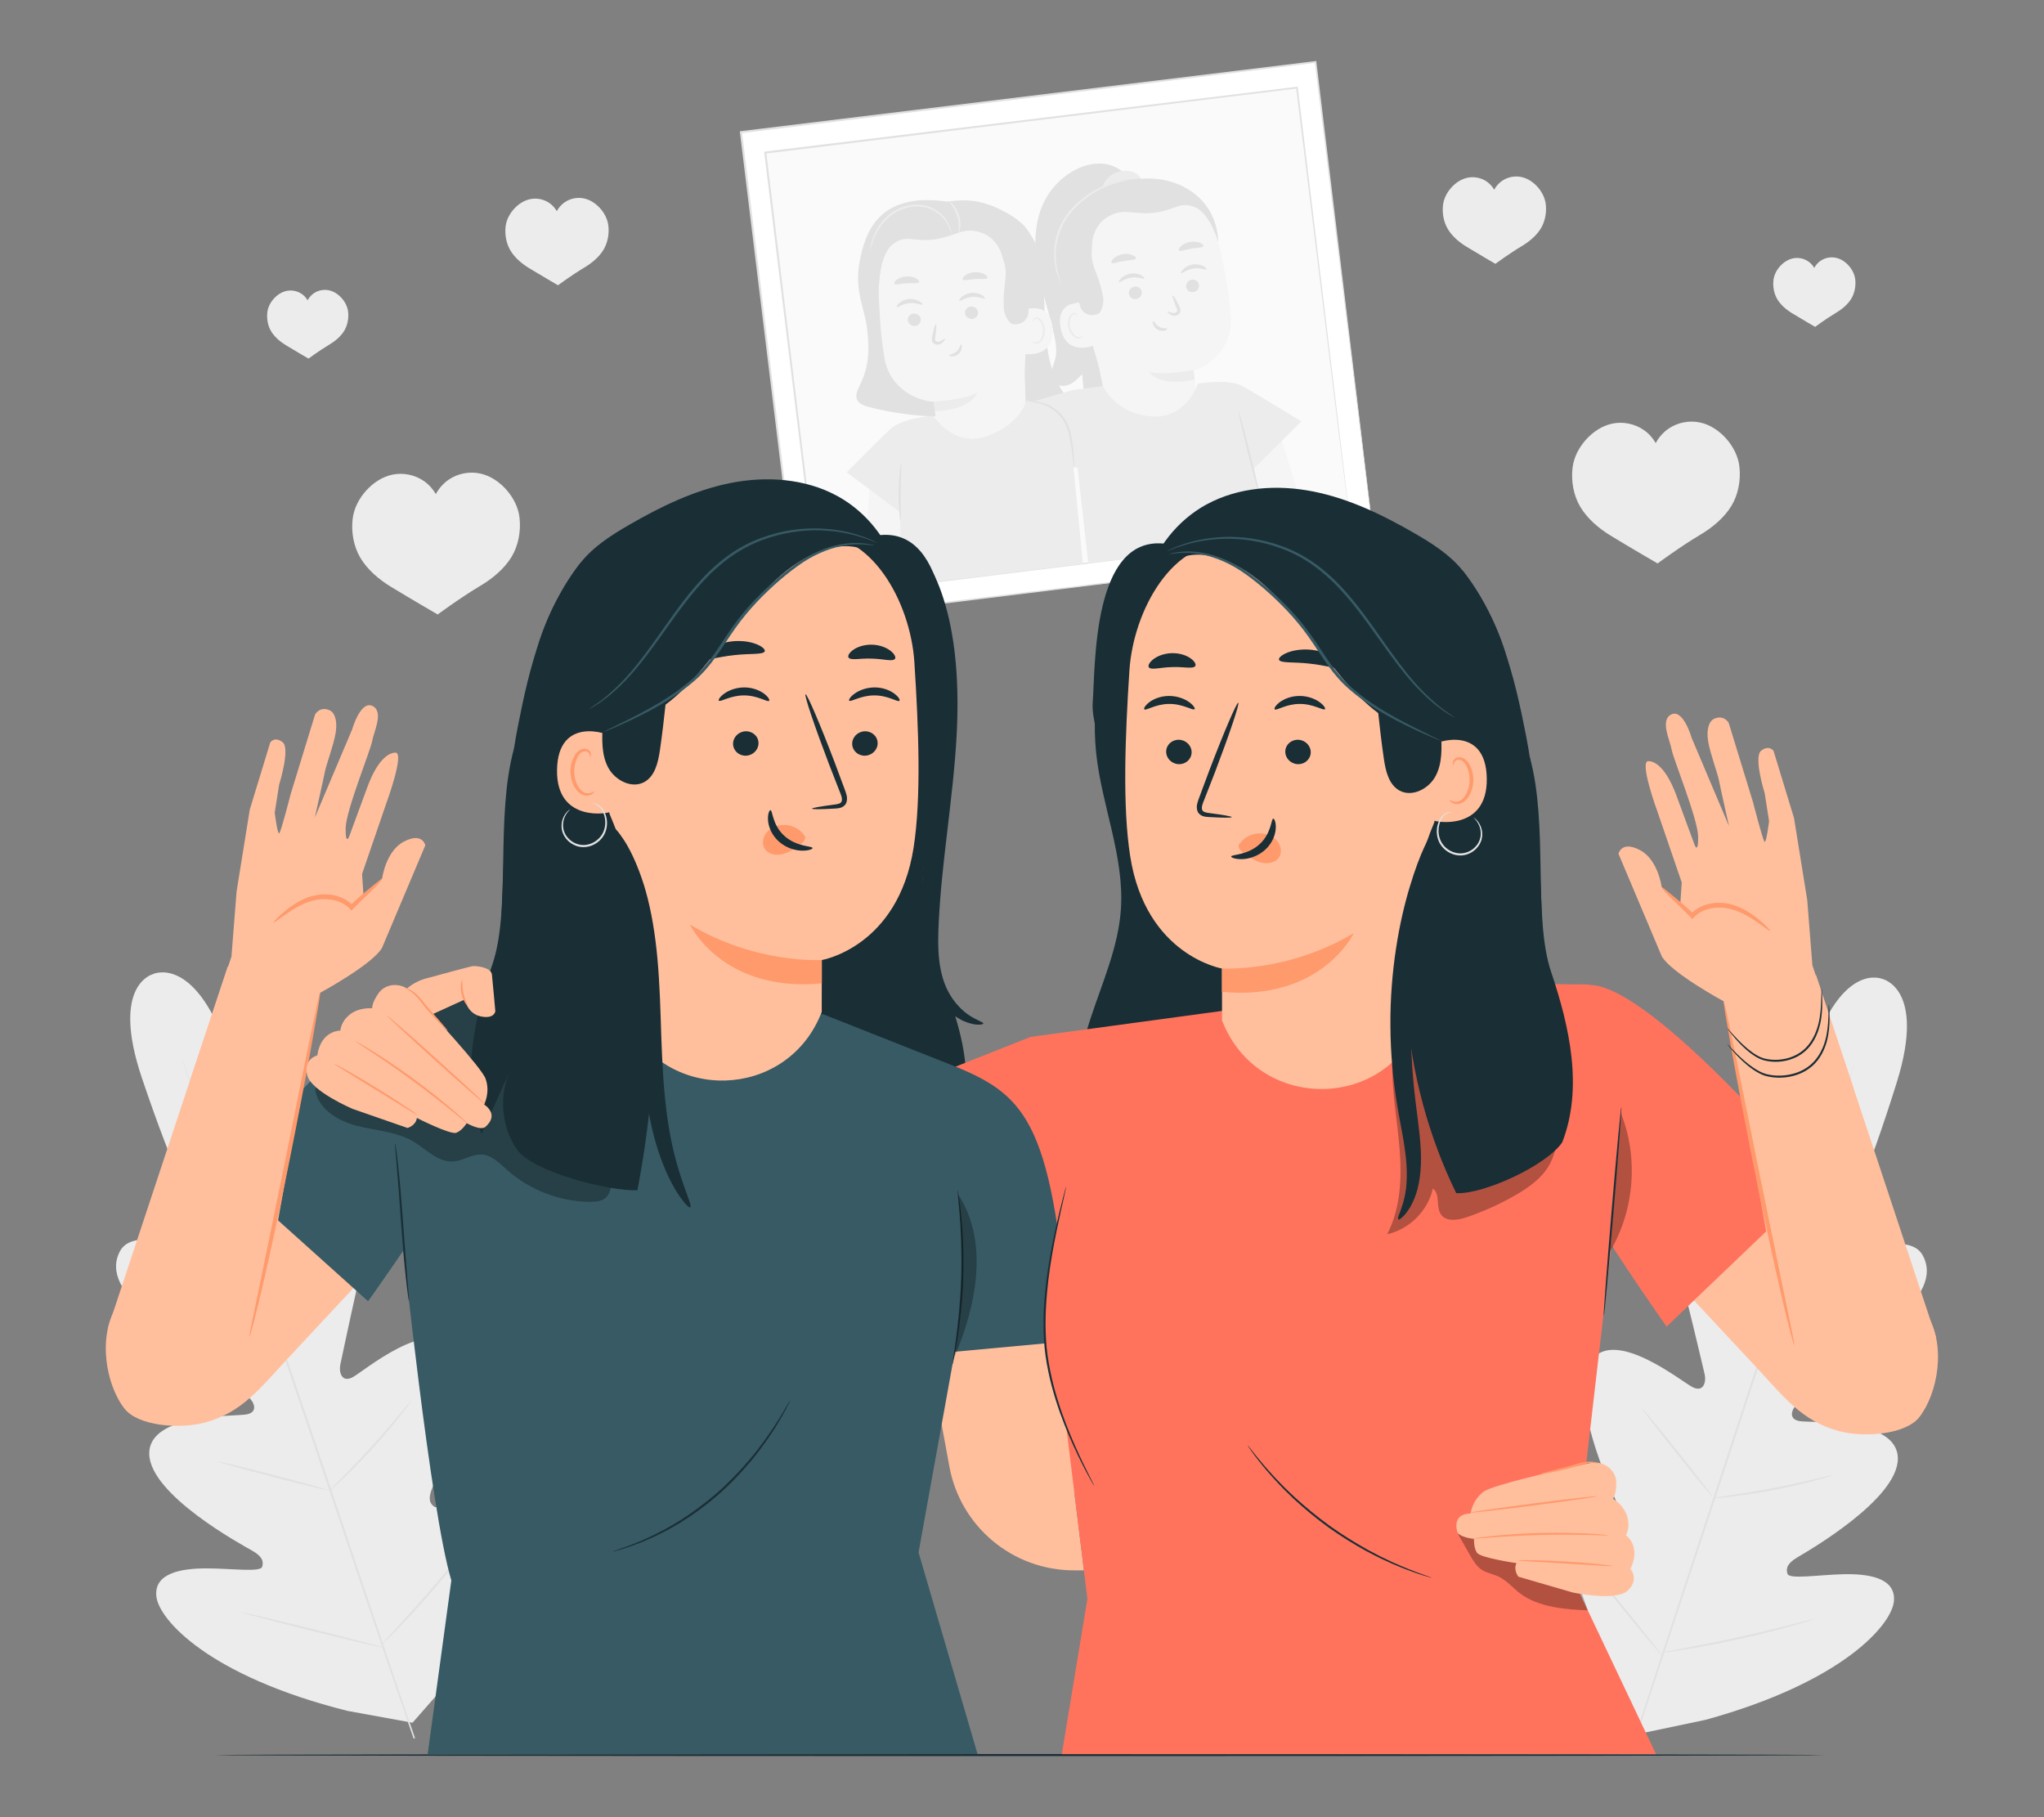 <?xml version="1.0" encoding="UTF-8"?>
<svg id="Layer_2" data-name="Layer 2" xmlns="http://www.w3.org/2000/svg" viewBox="0 0 540 480">
  <rect x="0" y="0" width="540" height="480" fill="#808080" stroke="none"/>
  <defs>
    <style>
      .cls-1 {
        fill: #ff735d;
      }

      .cls-1, .cls-2, .cls-3, .cls-4, .cls-5, .cls-6, .cls-7, .cls-8, .cls-9, .cls-10, .cls-11, .cls-12 {
        stroke-width: 0px;
      }

      .cls-2 {
        fill: #375a64;
      }

      .cls-3 {
        fill: #e1e1e1;
      }

      .cls-4 {
        fill: #ececec;
      }

      .cls-6 {
        fill: #f5f5f5;
      }

      .cls-7 {
        fill: none;
      }

      .cls-8 {
        fill: #1a2e35;
      }

      .cls-9 {
        fill: #fff;
      }

      .cls-13 {
        opacity: .3;
      }

      .cls-10 {
        fill: #fafafa;
      }

      .cls-11 {
        fill: #ff9a6c;
      }

      .cls-12 {
        fill: #ffbf9d;
      }
    </style>
  </defs>
  <g id="Layer_2-2" data-name="Layer 2">
    <g>
      <rect class="cls-7" width="540" height="480"/>
      <g>
        <g>
          <path class="cls-4" d="m40.57,257.27s-11.48,2.46-3.11,27.39c8.37,24.93,14.85,37.61,14.85,37.61,0,0,1.3,5.69-3.36,5.85-4.65.16-14.38-2.91-17.23,2.33-2.95,5.43.42,11.48,8.17,17.49,7.75,6.01,24.26,19.82,25.74,21.07,1.46,1.23,2.7,3.97-.45,4.59-3.15.62-25.92-.38-25.75,10.45.17,10.83,24.53,24.04,27.16,25.53,2.63,1.49,3.13,2.78,2.67,4.28-.46,1.5-8.08.44-14.57.42-6.49-.02-14.01,1.1-13.39,7.34.62,6.24,13.99,21.15,50.49,30.3l17.19,3.13,11.57-13.19c23.04-29.74,24.34-49.72,20.98-55.02-3.37-5.29-9.97-1.52-15.06,2.5s-10.43,9.56-11.72,8.67c-1.29-.9-1.69-2.21-.54-5.01,1.15-2.8,12.14-28.23,5.58-36.86-6.56-8.62-23.84,6.23-26.7,7.69-2.86,1.46-3.58-1.46-3.19-3.33.4-1.9,4.84-22.95,7.22-32.47s1.29-16.35-4.38-18.8c-5.47-2.36-11.22,6.07-14.98,8.81-3.76,2.75-6.25-2.53-6.25-2.53,0,0-2.74-13.98-11.57-38.75-8.82-24.77-19.61-19.43-19.61-19.43"/>
          <path class="cls-3" d="m109.28,459.26c-6.41-18.22-17.25-50.79-26.7-78.7-9.45-27.9-18.03-53.16-24.34-71.41-3.16-9.1-5.72-16.48-7.5-21.6-.88-2.53-1.56-4.51-2.03-5.88-.22-.66-.39-1.17-.52-1.53-.11-.35-.16-.53-.16-.53,0,0,.08.17.21.51.14.36.32.86.57,1.51.5,1.36,1.21,3.32,2.13,5.84,1.85,5.07,4.46,12.44,7.66,21.55,6.41,18.22,15.04,43.46,24.5,71.36,9.45,27.91,20.24,60.5,26.55,78.75"/>
          <path class="cls-3" d="m45.17,335.3s.43.15,1.15.51c.73.36,1.77.91,3.04,1.6,2.55,1.39,6.02,3.4,9.81,5.69,3.73,2.27,7.1,4.32,9.68,5.89,1.17.7,2.15,1.29,2.94,1.77.7.41,1.07.66,1.06.69-.02.03-.43-.15-1.16-.51-.73-.36-1.77-.91-3.03-1.62-2.54-1.42-5.98-3.47-9.77-5.76-3.74-2.24-7.13-4.27-9.72-5.82-1.17-.69-2.16-1.28-2.95-1.75-.69-.42-1.07-.67-1.05-.7Z"/>
          <path class="cls-3" d="m74.2,350.53c-.13-.07,3.7-7.41,8.55-16.39,4.86-8.98,8.9-16.2,9.03-16.13.13.07-3.7,7.41-8.55,16.39-4.85,8.98-8.9,16.2-9.03,16.13Z"/>
          <path class="cls-3" d="m86.78,394.04s.28-.37.86-.96c.66-.67,1.48-1.5,2.46-2.49,2.08-2.11,4.93-5.03,7.96-8.38,3.04-3.34,5.69-6.45,7.58-8.72.89-1.07,1.65-1.97,2.25-2.69.54-.63.85-.97.87-.95.03.02-.22.41-.71,1.08-.49.67-1.2,1.63-2.12,2.8-1.82,2.34-4.43,5.5-7.48,8.85-3.04,3.35-5.95,6.24-8.1,8.28-1.08,1.02-1.96,1.83-2.59,2.37-.62.55-.98.84-1.01.81Z"/>
          <path class="cls-3" d="m57.49,386.05s.43.04,1.18.2c.86.2,1.91.44,3.16.73,2.66.64,6.33,1.56,10.37,2.61,4.04,1.05,7.69,2.03,10.33,2.76,1.23.35,2.27.65,3.12.9.73.22,1.13.36,1.12.4,0,.04-.43-.04-1.18-.2-.86-.2-1.91-.44-3.16-.73-2.66-.64-6.33-1.56-10.37-2.61-4.04-1.05-7.69-2.03-10.33-2.76-1.23-.35-2.27-.65-3.12-.9-.73-.22-1.13-.36-1.12-.4Z"/>
          <path class="cls-3" d="m63.72,425.87s.54.06,1.5.27c1.06.24,2.42.55,4.05.92,3.42.8,8.12,1.94,13.32,3.23,5.19,1.29,9.89,2.49,13.28,3.39,1.62.44,2.96.8,4.01,1.09.94.27,1.46.43,1.45.47,0,.04-.54-.06-1.5-.27-1.06-.24-2.42-.55-4.05-.92-3.42-.8-8.12-1.94-13.32-3.23-5.19-1.29-9.89-2.49-13.28-3.39-1.62-.44-2.96-.8-4.01-1.09-.94-.27-1.46-.43-1.45-.47Z"/>
          <path class="cls-3" d="m100.5,434.76s.35-.47,1.06-1.25c.78-.85,1.79-1.95,3.01-3.28,2.54-2.77,6.03-6.61,9.76-10.95,3.74-4.34,7.02-8.36,9.38-11.28,1.13-1.4,2.07-2.57,2.79-3.46.66-.82,1.04-1.26,1.07-1.23.03.02-.29.51-.91,1.36-.61.86-1.52,2.08-2.66,3.57-2.28,2.99-5.52,7.05-9.27,11.4-3.74,4.35-7.28,8.16-9.89,10.86-1.31,1.35-2.38,2.43-3.14,3.16-.75.73-1.18,1.13-1.21,1.1Z"/>
        </g>
        <g>
          <path class="cls-4" d="m497.35,258.61s-10.66-4.92-18.92,20.04c-8.26,24.96-10.69,39-10.69,39,0,0-2.38,5.33-6.2,2.67-3.82-2.66-9.76-10.96-15.18-8.47-5.62,2.58-6.55,9.43-3.96,18.9,2.59,9.46,7.52,30.41,7.96,32.3.43,1.86-.22,4.8-3.12,3.4-2.89-1.4-20.51-15.86-26.87-7.09-6.36,8.77,5.2,33.95,6.41,36.72,1.21,2.78.83,4.1-.43,5.03-1.27.93-6.73-4.49-11.91-8.4-5.18-3.91-11.87-7.53-15.12-2.16-3.25,5.37-1.5,25.32,22.21,54.53l11.87,12.82,17.17-3.61c36.28-9.97,49.31-25.17,49.79-31.43.48-6.25-7.07-7.2-13.55-7.03-6.49.17-14.08,1.39-14.57-.1-.49-1.49-.03-2.78,2.57-4.34,2.6-1.55,26.65-15.31,26.58-26.14-.07-10.83-22.81-9.32-25.98-9.87-3.16-.55-1.99-3.32-.55-4.58,1.46-1.29,17.65-15.46,25.26-21.65,7.62-6.19,10.84-12.3,7.77-17.67-2.96-5.17-12.62-1.88-17.27-1.94-4.65-.06-3.49-5.77-3.49-5.77,0,0,6.19-12.83,14-37.94,7.8-25.11-4.03-27.31-4.03-27.31"/>
          <path class="cls-3" d="m431.14,461.43c5.8-18.42,16.67-50.98,25.85-78.98,9.18-27.99,17.47-53.35,23.37-71.73,2.93-9.18,5.31-16.62,6.96-21.78.82-2.55,1.46-4.55,1.9-5.92.22-.66.39-1.17.51-1.54.12-.34.19-.52.19-.52,0,0-.04.18-.14.53-.11.37-.26.89-.46,1.55-.42,1.38-1.02,3.38-1.8,5.95-1.57,5.17-3.89,12.63-6.8,21.84-5.8,18.42-14.04,43.79-23.22,71.79-9.18,28-20.11,60.54-26,78.93"/>
          <path class="cls-3" d="m454.22,323.79s.25.38.61,1.1c.37.72.87,1.79,1.47,3.11,1.2,2.64,2.78,6.33,4.44,10.44,1.62,4.05,3.09,7.72,4.21,10.52.51,1.26.95,2.32,1.3,3.18.31.75.46,1.17.43,1.19-.03.02-.25-.38-.62-1.1-.36-.73-.86-1.79-1.46-3.12-1.18-2.65-2.7-6.36-4.36-10.47-1.65-4.04-3.14-7.69-4.28-10.49-.52-1.26-.96-2.32-1.31-3.17-.3-.75-.46-1.18-.42-1.19Z"/>
          <path class="cls-3" d="m468.31,353.39c-.06-.14,7.4-3.71,16.67-7.98,9.27-4.27,16.84-7.62,16.9-7.49.06.14-7.4,3.71-16.68,7.98-9.27,4.27-16.84,7.62-16.9,7.49Z"/>
          <path class="cls-3" d="m452.27,395.75s.45-.13,1.27-.25c.93-.14,2.09-.31,3.47-.52,2.93-.44,6.97-1.07,11.4-1.92,4.43-.85,8.42-1.75,11.3-2.43,1.36-.32,2.5-.59,3.41-.8.81-.18,1.26-.27,1.27-.23,0,.04-.42.19-1.21.44-.79.25-1.94.58-3.37.97-2.86.77-6.85,1.74-11.29,2.59-4.44.86-8.5,1.43-11.45,1.77-1.47.17-2.67.29-3.49.35-.83.06-1.29.08-1.29.04Z"/>
          <path class="cls-3" d="m433.63,371.79s.32.29.82.86c.57.67,1.27,1.5,2.09,2.48,1.75,2.11,4.13,5.04,6.73,8.31,2.61,3.26,4.94,6.24,6.61,8.41.77,1.02,1.42,1.88,1.95,2.59.45.62.69.97.66.99-.03.02-.32-.29-.82-.86-.57-.67-1.27-1.5-2.09-2.48-1.75-2.11-4.13-5.04-6.73-8.31-2.6-3.26-4.94-6.24-6.61-8.41-.77-1.02-1.42-1.88-1.95-2.59-.45-.62-.69-.97-.66-.99Z"/>
          <path class="cls-3" d="m414.72,407.38s.4.37,1.04,1.11c.7.82,1.6,1.89,2.69,3.17,2.25,2.69,5.33,6.43,8.71,10.58,3.38,4.15,6.42,7.93,8.59,10.68,1.03,1.32,1.89,2.42,2.56,3.28.59.78.91,1.22.88,1.25-.03.02-.4-.37-1.04-1.11-.7-.83-1.6-1.89-2.69-3.17-2.25-2.69-5.34-6.43-8.71-10.58-3.38-4.15-6.41-7.93-8.59-10.68-1.03-1.32-1.89-2.42-2.56-3.28-.59-.78-.91-1.22-.88-1.25Z"/>
          <path class="cls-3" d="m438.81,436.56s.56-.16,1.59-.36c1.13-.21,2.6-.48,4.37-.82,3.69-.69,8.78-1.67,14.38-2.91,5.6-1.23,10.63-2.47,14.27-3.4,1.75-.44,3.2-.81,4.31-1.09,1.02-.25,1.59-.38,1.6-.34.01.04-.54.23-1.54.55-1,.32-2.46.75-4.27,1.26-3.62,1.02-8.65,2.33-14.25,3.56-5.6,1.24-10.72,2.16-14.43,2.75-1.86.29-3.36.52-4.4.65-1.04.13-1.62.19-1.63.15Z"/>
        </g>
        <g>
          <g>
            <rect class="cls-9" x="203.08" y="25.18" width="152.93" height="129.91" transform="translate(-8.87 34.56) rotate(-6.96)"/>
            <path class="cls-3" d="m363.32,145.34s-.12-.82-.32-2.38c-.2-1.57-.49-3.88-.87-6.89-.75-6.03-1.85-14.87-3.25-26.14-2.78-22.51-6.75-54.72-11.54-93.53l.25.2c-43.55,5.33-95.75,11.72-151.78,18.58h-.01s.23-.3.23-.3c5.7,46.76,11.07,90.85,15.72,128.95l-.27-.21c45.21-5.47,83.14-10.06,109.77-13.29,13.33-1.6,23.83-2.86,31.01-3.72,3.59-.43,6.34-.75,8.21-.97.93-.11,1.63-.19,2.12-.24.48-.05.73-.07.73-.07,0,0-.23.04-.7.1-.48.06-1.17.15-2.09.27-1.86.23-4.59.58-8.16,1.02-7.16.89-17.64,2.19-30.94,3.84-26.66,3.29-64.63,7.96-109.9,13.54l-.24.03-.03-.24c-4.66-38.1-10.06-82.19-15.78-128.95l-.03-.27.27-.03h.01c56.04-6.83,108.24-13.19,151.79-18.5l.22-.03.03.22c4.7,38.88,8.6,71.14,11.33,93.7,1.35,11.25,2.41,20.08,3.13,26.1.35,3,.63,5.29.81,6.85.18,1.55.26,2.33.26,2.33Z"/>
          </g>
          <g>
            <rect class="cls-10" x="208.8" y="31.29" width="141.51" height="117.98" transform="translate(-8.88 34.56) rotate(-6.96)"/>
            <path class="cls-3" d="m356.95,140.25s-.11-.74-.29-2.16c-.18-1.42-.44-3.52-.79-6.25-.68-5.48-1.68-13.5-2.96-23.73-2.53-20.44-6.14-49.69-10.49-84.94l.25.2c-40.24,4.93-88.56,10.84-140.45,17.2h-.01s.23-.3.23-.3c5.17,42.41,10.05,82.43,14.27,117.11l-.27-.21c41.8-5.06,76.89-9.3,101.55-12.28,12.34-1.48,22.06-2.65,28.71-3.44,3.32-.39,5.87-.7,7.61-.9.86-.1,1.51-.17,1.96-.23.44-.05.67-.07.67-.07,0,0-.21.04-.64.09-.44.06-1.09.14-1.93.25-1.72.22-4.25.54-7.55.95-6.63.83-16.33,2.03-28.64,3.56-24.68,3.04-59.82,7.38-101.67,12.54l-.24.03-.03-.24c-4.24-34.68-9.14-74.69-14.33-117.1l-.03-.27.27-.03h.01c51.9-6.32,100.22-12.21,140.46-17.11l.22-.03.03.22c4.27,35.32,7.8,64.62,10.28,85.11,1.22,10.21,2.18,18.22,2.84,23.69.32,2.72.57,4.8.73,6.22.16,1.4.23,2.12.23,2.12Z"/>
          </g>
          <path class="cls-6" d="m229.86,127.24c-.24.52-1.71,28.74-1.71,28.74l11.2-1.37,1.83-22.72-11.32-4.66Z"/>
          <path class="cls-6" d="m337.82,114.06c.36.45,8.58,27.48,8.58,27.48l-11.2,1.37-7.25-21.61,9.87-7.24Z"/>
          <path class="cls-3" d="m276.16,86.69c-.38-6.13-.09-12.37-1.57-18.33-2.34-9.49-6.91-11.44-12.51-13.97l-11.86-1.13c-18.3-2.66-21.67,8.39-23.08,15.66-1.54,7.94,1.35,12.52,1.96,18.09.61,5.57.51,9.62-1.9,14.68-.56,1.18-1.29,2.49-.83,3.72.46,1.26,1.93,1.78,3.23,2.11,17,4.35,35.36,3.15,51.65-3.38-3.63-4.96-4.72-11.31-5.09-17.44Z"/>
          <path class="cls-3" d="m291.63,43.26c-2.95-.34-5.95.6-8.5,2.13-2.98,1.79-5.45,4.41-7.07,7.48-2.82,5.35-2.96,11.76-1.97,17.73.99,5.97,3.02,11.72,4.35,17.62.49,2.19.88,4.49.32,6.67-.49,1.9-1.67,3.98-.67,5.67.8,1.34,2.69,1.66,4.16,1.12,1.46-.54,2.58-1.71,3.64-2.85.12,1.32.24,2.64.36,3.96,2.81.03,5.62.06,8.43.08l3.97-54.77c-1.2-2.72-4.07-4.49-7.02-4.84Z"/>
          <g>
            <g>
              <path class="cls-6" d="m247.67,114.28l-.98-8.18c-4.31-.15-11.86-3.43-13.08-11.89-.65-4.5-.88-5.03-1.4-14.82-.52-9.68,2.55-14.86,2.55-14.86,0,0,4.53-8.83,15.87-8.97,7.65-.1,14.72,4.3,18.47,8.85,1.86,2.25,2.82,5.1,2.7,8.02-.26,6.68-.77,19.34-.96,22.76-.26,4.7-.02,6.35-.02,6.35l.18,7.51c.79,7.06-4.23,13.44-11.27,14.34h0c-6.84.88-11.04-3.49-12.06-9.11Z"/>
              <g>
                <path class="cls-6" d="m269.89,82.04c.19-.1,7.7-3.09,8.19,4.82.49,7.9-7.55,6.76-7.58,6.54-.03-.23-.61-11.36-.61-11.36Z"/>
                <path class="cls-4" d="m272.72,90.18s.14.09.38.18c.23.09.63.14,1.03-.04.82-.36,1.44-1.73,1.39-3.15-.02-.72-.22-1.4-.51-1.95-.28-.56-.68-.94-1.1-.99-.42-.07-.71.2-.79.43-.09.23-.03.38-.07.4-.02.02-.18-.12-.13-.45.02-.16.1-.35.28-.51.18-.17.45-.26.75-.25.61,0,1.2.53,1.51,1.14.35.61.59,1.36.61,2.17.05,1.6-.68,3.14-1.8,3.54-.55.18-1.02.04-1.27-.13-.26-.18-.31-.35-.28-.37Z"/>
              </g>
              <g>
                <g>
                  <path class="cls-3" d="m239.83,84.52c.05.91.87,1.61,1.82,1.58.95-.04,1.68-.8,1.62-1.71-.05-.91-.87-1.62-1.82-1.58-.95.04-1.68.81-1.63,1.72Z"/>
                  <path class="cls-3" d="m236.92,81.12c.23.2,1.44-.88,3.29-1.05,1.84-.19,3.29.63,3.47.38.09-.11-.17-.49-.8-.87-.62-.37-1.65-.7-2.8-.58-1.15.11-2.08.63-2.59,1.11-.53.49-.68.91-.57,1Z"/>
                </g>
                <g>
                  <path class="cls-3" d="m254.95,82.67c.05.91.87,1.61,1.82,1.58.95-.04,1.68-.8,1.62-1.71-.05-.91-.87-1.62-1.82-1.58-.95.04-1.68.81-1.63,1.71Z"/>
                  <path class="cls-3" d="m253.45,79.49c.23.2,1.45-.88,3.29-1.05,1.84-.19,3.29.63,3.47.38.09-.11-.16-.49-.8-.87-.62-.37-1.65-.7-2.8-.58-1.15.11-2.08.63-2.59,1.11-.53.49-.68.91-.57,1Z"/>
                </g>
                <path class="cls-3" d="m254.33,73.82c.3.42,1.64-.03,3.27-.11,1.63-.13,3.02.14,3.25-.32.1-.22-.16-.61-.76-.95-.6-.35-1.55-.6-2.61-.54-1.06.07-1.97.45-2.52.88-.56.42-.76.84-.63,1.05Z"/>
                <path class="cls-3" d="m236.27,74.94c.3.42,1.64-.03,3.27-.11,1.63-.13,3.02.14,3.25-.32.1-.22-.16-.61-.76-.95-.6-.35-1.55-.6-2.61-.54-1.06.07-1.97.45-2.52.88-.56.42-.76.84-.63,1.05Z"/>
              </g>
              <path class="cls-3" d="m250.74,93.84c-.02.11.25.29.74.31.49.03,1.2-.15,1.79-.67.58-.53.83-1.22.85-1.71.03-.5-.12-.78-.23-.77-.23,0-.34,1.08-1.19,1.84-.85.78-1.92.77-1.95,1Z"/>
              <path class="cls-4" d="m246.69,106.09s9.47-.66,11.56-2.49c0,0-1.26,4.65-11.31,5.03l-.25-2.54Z"/>
              <path class="cls-3" d="m247.26,85.64c-.12-.02-.3.41-.5,1.11-.1.35-.21.77-.31,1.25-.05.24-.1.49-.16.74-.05.24-.13.55-.11.91,0,.35.16.77.46,1.02.29.25.63.35.93.37.31.02.59-.04.84-.14.23-.11.43-.24.58-.38.59-.56.74-1,.67-1.07-.09-.09-.46.23-1.03.58-.29.16-.62.29-.98.22-.18-.03-.34-.1-.45-.2-.1-.1-.16-.23-.17-.43,0-.21.03-.44.08-.71.04-.26.07-.51.11-.75.06-.48.11-.92.13-1.28.05-.74.02-1.2-.09-1.22Z"/>
            </g>
            <path class="cls-3" d="m232.22,74.93c-2.34-10.52,4.73-18.74,14.39-20.95,6.48-1.48,11.81-1.83,18.28,1.74,1.08.59,4.54,2.44,6.02,4.32,5.84,7.47,4.96,14.58,3.48,21.34l-2.68.05v.96c-.01,1.62-1.21,2.99-2.82,3.22-.43.06-.85.09-1.23.04-1.22-.14-2.35-2.67-2.44-3.89-.18-2.29-.01-4.41.17-5.96.36-3.08.59-4.81-.4-7.33,0,0-.85-5.2-5.54-6.94-5.11-1.89-7.16,1.16-13.17,1.78-5.18.53-7.04-1.43-10.42,1.21-3.38,2.63-3.63,10.4-3.63,10.4Z"/>
          </g>
          <g>
            <path class="cls-4" d="m300.94,49.26c.68-.59.7-1.71.22-2.48-.48-.76-1.34-1.21-2.21-1.45-2.44-.65-5.24.28-6.8,2.27-.37.47-.68,1.01-.74,1.6-.06.59.18,1.25.7,1.55.57.33,1.3.16,1.93-.02,2.28-.64,4.63-.83,6.91-1.47"/>
            <g>
              <g>
                <path class="cls-6" d="m316.33,106.1l-1.02-8.18c4.14-1.18,10.68-6.19,9.83-14.69-.45-4.52-.35-5.1-2.2-14.72-1.83-9.52-6.05-13.81-6.05-13.81,0,0-6.52-7.48-17.57-4.88-7.44,1.75-13.26,7.72-15.8,13.03-1.26,2.63-1.51,5.63-.69,8.43,1.86,6.42,5.41,18.59,6.41,21.86,1.39,4.5,1.55,6.16,1.55,6.16l1.63,7.34c.93,7.04,7.34,12.03,14.39,11.21h0c6.85-.8,9.87-6.05,9.51-11.75Z"/>
                <g>
                  <path class="cls-6" d="m286.98,79.92c-.21-.06-8.22-1.14-6.79,6.65,1.43,7.79,8.95,4.75,8.93,4.52-.03-.23-2.14-11.17-2.14-11.17Z"/>
                  <path class="cls-4" d="m286.19,88.57s-.12.12-.33.27c-.2.14-.58.28-1.01.21-.88-.15-1.81-1.33-2.11-2.73-.15-.71-.13-1.41.02-2.01.13-.61.43-1.08.83-1.23.39-.17.73.02.87.22.14.2.12.36.17.37.03.02.14-.16.02-.47-.06-.15-.19-.32-.4-.43-.21-.12-.5-.14-.79-.06-.59.15-1.03.8-1.2,1.47-.2.67-.24,1.47-.07,2.26.34,1.56,1.41,2.88,2.6,3,.57.04,1-.21,1.2-.43.21-.24.21-.42.19-.43Z"/>
                </g>
                <g>
                  <g>
                    <path class="cls-3" d="m316.75,75.16c.17.9-.45,1.78-1.38,1.97-.93.19-1.82-.38-1.99-1.27-.17-.9.45-1.78,1.38-1.97.93-.19,1.82.38,1.99,1.27Z"/>
                    <path class="cls-3" d="m318.77,71.16c-.18.25-1.61-.51-3.45-.23-1.84.25-3.04,1.4-3.27,1.21-.11-.08.04-.52.56-1.03.51-.51,1.44-1.07,2.58-1.24,1.14-.17,2.17.11,2.79.46.63.35.88.72.79.84Z"/>
                  </g>
                  <g>
                    <path class="cls-3" d="m301.63,77c.17.9-.45,1.78-1.38,1.97-.93.19-1.82-.38-1.99-1.27-.17-.9.45-1.78,1.38-1.97.93-.19,1.82.38,1.99,1.27Z"/>
                    <path class="cls-3" d="m302.33,73.56c-.18.25-1.62-.51-3.45-.23-1.84.25-3.04,1.4-3.27,1.21-.11-.08.04-.52.56-1.03.51-.51,1.43-1.07,2.58-1.24,1.14-.17,2.17.11,2.79.46.63.35.88.72.79.84Z"/>
                  </g>
                  <path class="cls-3" d="m300.1,68.26c-.19.48-1.6.37-3.2.68-1.61.26-2.89.86-3.24.48-.15-.19,0-.63.51-1.11.5-.48,1.36-.96,2.41-1.15,1.04-.19,2.02-.03,2.66.24.64.28.94.63.86.86Z"/>
                  <path class="cls-3" d="m317.91,65c-.19.48-1.6.37-3.2.68-1.61.26-2.89.86-3.24.48-.15-.19,0-.63.51-1.11.5-.48,1.36-.96,2.41-1.15,1.04-.19,2.02-.03,2.66.24.64.28.94.63.86.86Z"/>
                </g>
                <path class="cls-3" d="m308.41,86.83c.05.1-.17.34-.65.48-.46.14-1.2.15-1.9-.22-.69-.37-1.1-.99-1.24-1.46-.15-.47-.07-.78.04-.8.23-.05.59.97,1.6,1.5,1.01.55,2.05.28,2.14.5Z"/>
                <path class="cls-4" d="m315.3,97.75s-9.35,1.63-11.82.37c0,0,2.34,4.21,12.19,2.16l-.37-2.52Z"/>
                <path class="cls-3" d="m309.82,78.04c.11-.05.39.32.76.96.18.32.39.7.6,1.13.11.22.22.45.33.68.11.22.26.5.33.85.08.34.03.79-.2,1.1-.22.31-.53.49-.82.58-.29.09-.58.11-.85.06-.25-.05-.47-.13-.65-.23-.7-.4-.96-.79-.91-.87.07-.11.5.12,1.14.31.32.09.67.13,1-.02.16-.07.31-.18.38-.31.08-.12.1-.26.06-.46-.04-.2-.14-.42-.25-.67-.1-.24-.19-.48-.28-.71-.18-.45-.32-.86-.44-1.21-.23-.7-.31-1.16-.2-1.21Z"/>
              </g>
              <path class="cls-3" d="m321.84,64.02c-.26-10.77-9.1-17.06-19.01-16.87-6.65.13-11.9,1.07-17.33,6.09-.9.84-3.82,3.46-4.8,5.64-3.87,8.66-1.3,15.35,1.76,21.55l2.61-.59.24.93c.4,1.57,1.89,2.62,3.51,2.45.43-.04.85-.12,1.2-.25,1.15-.43,1.64-3.16,1.44-4.37-.38-2.26-1.05-4.28-1.6-5.74-1.09-2.9-1.73-4.53-1.37-7.21,0,0-.43-5.25,3.71-8.07,4.51-3.06,7.23-.6,13.21-1.45,5.16-.73,6.49-3.08,10.41-1.34,3.92,1.74,6.03,9.22,6.03,9.22Z"/>
            </g>
          </g>
          <path class="cls-4" d="m297.64,47.71c.03.12-2.12.25-5.28,1.5-1.57.63-3.35,1.59-5.14,2.93-1.77,1.36-3.67,2.98-5.11,5.1-1.47,2.11-2.39,4.43-2.83,6.6-.45,2.18-.42,4.22-.22,5.89.45,3.36,1.51,5.25,1.4,5.29-.02,0-.09-.1-.21-.33-.12-.22-.28-.56-.47-1-.37-.88-.83-2.21-1.09-3.92-.26-1.7-.33-3.79.11-6.04.43-2.24,1.36-4.64,2.88-6.81,1.5-2.19,3.45-3.84,5.26-5.19,1.84-1.35,3.68-2.3,5.29-2.89,1.62-.6,2.99-.88,3.93-1.02.47-.08.84-.11,1.1-.13.25-.02.38-.02.39,0Z"/>
          <path class="cls-4" d="m229.86,66.31s-.01-.45.14-1.24c.15-.79.45-1.93,1.03-3.26.59-1.32,1.49-2.83,2.85-4.21,1.35-1.38,3.21-2.56,5.36-3.16,2.16-.59,4.39-.52,6.22.15,1.84.67,3.23,1.82,4.14,2.96.91,1.15,1.37,2.27,1.56,3.05.09.4.15.71.16.92.02.21.02.32,0,.33-.12.05-.17-1.88-2.01-4.06-.91-1.06-2.27-2.13-4.01-2.73-1.74-.61-3.85-.67-5.91-.1-2.06.58-3.84,1.68-5.16,2.99-1.33,1.3-2.23,2.75-2.86,4.02-1.22,2.57-1.41,4.37-1.52,4.34Z"/>
          <path class="cls-4" d="m250.65,53.1s.5.23,1.09.87c.59.63,1.26,1.66,1.65,2.94.39,1.28.41,2.5.28,3.36-.13.86-.36,1.35-.42,1.33-.16-.02.39-2.11-.38-4.53-.72-2.44-2.35-3.85-2.23-3.96Z"/>
          <path class="cls-4" d="m223.69,124.75s11.12-11.2,11.95-11.81c3.54-2.63,10.92-3.12,10.92-3.12,0,0,5.26,8.49,14.2,5.36,8.94-3.13,10.44-9.44,10.44-9.44l12.31,2,6.76,13.02-6.73,2.12,2.55,26.04-48.19,5.89-.07-19.49-14.13-10.56Z"/>
          <path class="cls-4" d="m343.84,111.3s-15.08-9.15-16.03-9.55c-4.06-1.7-11.35-.4-11.35-.4,0,0-3.06,9.51-12.49,8.63s-12.57-7.99-12.57-7.99l-7.96,1.03-10.83,3.13,4.06,16.35,8.01,1.04,2.82,25.27,48.19-5.89-4.62-18.94,12.76-12.69Z"/>
          <path class="cls-3" d="m271.2,105.74c.02-.09,1.36.17,3.6.5,1.11.25,2.42.71,3.67,1.57,1.25.84,2.45,2.08,3.29,3.62.86,1.55,1.17,3.21,1.43,4.66.26,1.47.38,2.8.47,3.92.08,1.12.12,2.03.13,2.65.01.63,0,.97-.04.98-.08,0-.22-1.37-.47-3.59-.13-1.11-.3-2.43-.58-3.87-.29-1.44-.61-3.04-1.42-4.49-.8-1.46-1.92-2.64-3.1-3.47-1.18-.85-2.41-1.33-3.47-1.61-.53-.13-1.02-.22-1.47-.3-.4-.1-.77-.19-1.11-.27-.61-.16-.94-.26-.93-.3Z"/>
          <path class="cls-3" d="m238.06,122.49c.16.01-.07,3.42-.1,7.61-.05,4.2.11,7.6-.05,7.61-.07,0-.2-.84-.32-2.22-.11-1.38-.2-3.29-.18-5.4.02-2.11.14-4.02.28-5.39.14-1.38.29-2.22.36-2.21Z"/>
          <path class="cls-3" d="m327.21,108.62c.14-.04,1.5,4.91,3.03,11.04,1.53,6.13,2.65,11.13,2.51,11.17-.14.04-1.5-4.9-3.03-11.04-1.53-6.13-2.65-11.13-2.51-11.16Z"/>
        </g>
        <path class="cls-4" d="m137.27,136.85c-.3-2.78-1.64-5.39-3.49-7.49-1.82-2.05-4.19-3.68-6.87-4.27-2.84-.63-5.94-.04-8.34,1.59-1.43.97-2.61,2.31-3.43,3.83-.79-1.36-1.86-2.56-3.16-3.45-2.39-1.66-5.48-2.28-8.33-1.68-2.68.57-5.07,2.17-6.91,4.2-1.87,2.08-3.24,4.67-3.57,7.45-.42,3.48.24,7.29,2.03,10.31,1.89,3.18,4.96,5.76,8.12,7.68,5.31,3.24,12.31,7.29,12.31,7.29,0,0,5.95-4.41,11.3-7.59,3.18-1.89,6.27-4.44,8.2-7.6,1.82-2.99,2.51-6.8,2.13-10.29Z"/>
        <path class="cls-4" d="m459.55,123.37c-.3-2.78-1.64-5.39-3.49-7.49-1.82-2.05-4.19-3.68-6.87-4.27-2.84-.63-5.94-.04-8.34,1.59-1.43.97-2.61,2.31-3.43,3.83-.79-1.36-1.86-2.56-3.16-3.45-2.39-1.66-5.48-2.28-8.33-1.68-2.68.57-5.07,2.17-6.91,4.2-1.87,2.08-3.24,4.67-3.57,7.45-.42,3.48.24,7.29,2.03,10.31,1.89,3.18,4.96,5.76,8.12,7.68,5.31,3.24,12.31,7.29,12.31,7.29,0,0,5.95-4.41,11.3-7.59,3.18-1.89,6.27-4.44,8.2-7.6,1.82-2.99,2.51-6.8,2.13-10.29Z"/>
        <path class="cls-4" d="m91.97,82.38c-.15-1.35-.79-2.61-1.69-3.62-.88-.99-2.03-1.78-3.32-2.07-1.38-.31-2.87-.02-4.04.77-.69.47-1.26,1.12-1.66,1.86-.38-.66-.9-1.24-1.53-1.67-1.16-.8-2.65-1.1-4.03-.81-1.3.28-2.46,1.05-3.34,2.03-.91,1-1.57,2.26-1.73,3.61-.2,1.68.11,3.53.98,4.99.91,1.54,2.4,2.79,3.93,3.72,2.57,1.57,5.96,3.53,5.96,3.53,0,0,2.88-2.13,5.47-3.67,1.54-.92,3.04-2.15,3.97-3.68.88-1.45,1.22-3.29,1.03-4.98Z"/>
        <path class="cls-4" d="m160.73,59.67c-.19-1.71-1.01-3.32-2.15-4.61-1.12-1.26-2.58-2.26-4.23-2.63-1.75-.39-3.65-.03-5.14.98-.88.6-1.61,1.42-2.11,2.36-.48-.84-1.15-1.57-1.94-2.13-1.47-1.02-3.37-1.41-5.13-1.03-1.65.35-3.12,1.34-4.25,2.59-1.15,1.28-1.99,2.88-2.2,4.59-.26,2.14.15,4.49,1.25,6.34,1.16,1.96,3.05,3.55,5,4.73,3.27,1.99,7.58,4.49,7.58,4.49,0,0,3.67-2.71,6.96-4.67,1.96-1.17,3.86-2.73,5.05-4.68,1.12-1.84,1.55-4.19,1.31-6.33Z"/>
        <path class="cls-4" d="m408.38,54.01c-.19-1.71-1.01-3.32-2.15-4.61-1.12-1.26-2.58-2.26-4.23-2.63-1.75-.39-3.65-.03-5.14.98-.88.6-1.61,1.42-2.11,2.36-.48-.84-1.15-1.57-1.94-2.13-1.47-1.02-3.37-1.41-5.13-1.03-1.65.35-3.12,1.34-4.25,2.59-1.15,1.28-1.99,2.88-2.2,4.59-.26,2.14.15,4.49,1.25,6.34,1.16,1.96,3.05,3.55,5,4.73,3.27,1.99,7.58,4.49,7.58,4.49,0,0,3.67-2.71,6.96-4.67,1.96-1.17,3.86-2.73,5.05-4.68,1.12-1.84,1.55-4.19,1.31-6.33Z"/>
        <path class="cls-4" d="m490.14,73.86c-.15-1.36-.8-2.64-1.71-3.67-.89-1.01-2.05-1.8-3.36-2.09-1.39-.31-2.91-.02-4.09.78-.7.48-1.28,1.13-1.68,1.88-.39-.67-.91-1.25-1.55-1.69-1.17-.81-2.68-1.12-4.08-.82-1.31.28-2.49,1.06-3.39,2.06-.92,1.02-1.59,2.29-1.75,3.65-.2,1.7.12,3.57.99,5.05.93,1.56,2.43,2.82,3.98,3.76,2.6,1.59,6.03,3.57,6.03,3.57,0,0,2.92-2.16,5.54-3.72,1.56-.93,3.07-2.17,4.02-3.72.89-1.47,1.23-3.33,1.05-5.04Z"/>
        <path class="cls-8" d="m482.09,463.59c0,.15-95.23.27-212.67.27s-212.69-.12-212.69-.27,95.21-.27,212.69-.27,212.67.12,212.67.27Z"/>
        <path class="cls-12" d="m282.53,354.25l1.37,40.56,2.46,19.99h-2.65c-16.14,0-29.98-11.53-32.89-27.4l-2.23-12.13,3.12-20.73,30.82-.29Z"/>
        <path class="cls-8" d="m259.75,270.37c-.02.17-.49.31-1.4.29-.91-.02-2.25-.28-3.85-.99-1.58-.74-3.4-1.95-5.08-3.8-1.68-1.82-3.24-4.34-4.24-7.29-1.03-2.95-1.58-6.31-1.78-9.84-.2-3.54-.13-7.21.01-11.09.3-7.76,1.22-16.2,2.24-24.98,1.02-8.78,1.96-17.07,2.34-24.62.39-7.54.27-14.33-.24-19.99-.99-11.35-3.37-18.13-2.57-18.43.17-.07.49.29.95,1.04.23.38.49.85.78,1.42.27.57.56,1.25.89,2.01,1.25,3.05,2.74,7.64,3.72,13.47,1.03,5.83,1.55,12.88,1.42,20.66-.11,7.78-.93,16.27-1.95,25.06-1.02,8.8-2.07,17.1-2.63,24.65-.27,3.77-.5,7.38-.5,10.66,0,3.28.29,6.27.97,8.87,1.28,5.22,4.32,8.64,6.74,10.39,2.47,1.75,4.28,2.09,4.22,2.51Z"/>
        <g>
          <path class="cls-12" d="m117.93,313.93l-42.01,45.02c-6.93,7.43-11.96,14.22-21.79,16.81-6.88,1.82-17.69.87-21.25-3.69-4.89-6.26-7.22-19.1-1.86-27.37,5.36-8.27,42.97-45.09,42.97-45.09l43.95,14.33"/>
          <path class="cls-8" d="m132.62,239.38c.57-15.88,1.15-31.84,4.18-47.43,3.04-15.6,6.84-30.8,16.61-43.33l91.35,4.88c3.53,14.08,7.08,28.5,5.61,42.94-1.42,14.01-7.54,27.55-6.55,41.6.7,9.93,4.89,19.21,7.99,28.67,3.1,9.46,5.08,19.96,1.4,29.2-.93,2.33-2.27,4.6-4.37,5.97-2.58,1.68-5.84,1.74-8.92,1.75-36.52.05-73.04-.79-109.52-2.51.74-20.58,1.47-41.16,2.21-61.74Z"/>
          <g>
            <path class="cls-2" d="m59.73,310.02s43.66-52.1,60.26-52.1c0,0,10.49,18.48,10.84,28.55.35,10.07-33.59,57.24-33.59,57.24l-37.51-33.69Z"/>
            <path class="cls-2" d="m164.99,257.34l-44.89.47-13.87,69.16s7.45,72.09,13.01,90.49l-6.26,45.96,145.28-.08-15.59-53.27,22.28-123.38-47.27-18.7-52.68-10.65Z"/>
            <path class="cls-2" d="m296.37,352.97c0-2.78-15.45-59.68-31.42-66.28l-12.34,19.05-5.64,51.8,49.4-4.56Z"/>
          </g>
          <g>
            <path class="cls-8" d="m146.54,188.07c-.56,19.55,7.74,39.19,22.15,52.41,3.3-9.56,6.6-19.12,9.9-28.69"/>
            <path class="cls-8" d="m221.19,131.01c-8.5-4.64-18.77-5.31-28.27-3.41-9.5,1.9-18.35,6.2-26.73,11.05-4.7,2.72-9.4,5.71-12.78,9.97-6.17,7.77-12.27,20.52-12.87,30.42-.48,8.01,2.59,28.05,5.97,35.32,3.11,6.67,17.64,11.75,24.81,13.4l65.83-76.56c-2.33-8.5-8.23-15.97-15.96-20.2Z"/>
            <path class="cls-8" d="m232.54,141.34l-15.78-2.82c8.63,20.54,10.96,67.52,15.9,89.25,5.82-8.44,19.32-34.15,18.6-44.37-.72-10.22.03-43.8-18.72-42.06Z"/>
            <path class="cls-12" d="m157.73,175.47c.7-11.76,8.7-21.8,20.12-24.71l36.49-9.31c15.71-1.7,26.19,17.62,27.22,33.39,1.14,17.51,1.85,35.99-.2,49.07-4.11,26.29-24.25,29.68-24.25,29.68,0-.04,0,6.07-.02,13.74l-.41.97c-9.34,22.03-40.18,23.04-50.94,1.67h0s-8.11-94.11-8.11-94.11c-.01-.47.05.33.1-.39Z"/>
            <path class="cls-8" d="m231.86,196.2c.07,1.78-1.38,3.3-3.24,3.41-1.85.1-3.41-1.25-3.48-3.03-.07-1.78,1.38-3.31,3.24-3.41,1.86-.1,3.42,1.25,3.48,3.03Z"/>
            <path class="cls-8" d="m237.62,185.12c-.42.44-2.97-1.44-6.6-1.43-3.62-.03-6.28,1.84-6.67,1.39-.19-.2.23-.99,1.39-1.84,1.14-.84,3.08-1.66,5.34-1.66,2.26,0,4.16.83,5.25,1.68,1.12.85,1.5,1.65,1.29,1.84Z"/>
            <path class="cls-8" d="m200.39,196.2c.07,1.78-1.39,3.3-3.24,3.41-1.85.1-3.41-1.25-3.48-3.03-.07-1.78,1.39-3.31,3.24-3.41,1.86-.1,3.42,1.25,3.48,3.03Z"/>
            <path class="cls-8" d="m203.18,185.12c-.42.44-2.98-1.44-6.6-1.43-3.62-.03-6.28,1.84-6.67,1.39-.19-.2.23-.99,1.39-1.84,1.14-.84,3.08-1.66,5.34-1.66,2.26,0,4.16.84,5.26,1.68,1.11.85,1.5,1.65,1.29,1.84Z"/>
            <path class="cls-8" d="m214.52,213.61c-.02-.21,2.24-.6,5.89-1.08.93-.1,1.8-.28,1.96-.92.22-.67-.17-1.67-.62-2.74-.88-2.24-1.79-4.59-2.75-7.05-3.82-10.03-6.6-18.28-6.19-18.43.41-.15,3.84,7.86,7.66,17.89.92,2.47,1.8,4.83,2.64,7.09.35,1.05.96,2.24.49,3.63-.25.69-.93,1.2-1.52,1.36-.59.18-1.11.19-1.57.22-3.68.21-5.96.23-5.97.02Z"/>
            <path class="cls-11" d="m182.26,244.22s8.55,18.05,34.85,15.53v-6.18s-17.31,1.14-34.85-9.35Z"/>
            <path class="cls-8" d="m202.04,172.02c-.35.99-3.98.53-8.23,1.05-4.27.44-7.69,1.69-8.26.81-.25-.42.34-1.35,1.73-2.31,1.37-.96,3.57-1.87,6.12-2.16,2.55-.28,4.89.12,6.44.74,1.56.63,2.35,1.4,2.2,1.87Z"/>
            <path class="cls-8" d="m236.44,174.03c-.64.82-3.14-.02-6.14-.06-3-.14-5.55.57-6.13-.29-.26-.42.14-1.24,1.25-2.03,1.09-.78,2.92-1.42,4.99-1.36,2.06.06,3.85.8,4.9,1.65,1.06.84,1.41,1.69,1.13,2.09Z"/>
            <path class="cls-8" d="m234.43,150.83c-1.61-3.95-5.95-6.33-10.21-6.54-4.26-.22-8.43,1.4-12.12,3.53-15.65,9.05-23.69,30.9-39.16,40.26-3.8,2.3-8.75.19-11.99,3.24-3.23,3.05-5.33,7.92-3.54,11.99-2.08-2.85-4.18-5.75-5.37-9.08-1.18-3.32-1.33-7.19.43-10.24,1.34-2.32,3.7-4.09,4.35-6.68.57-2.28-.33-4.67-.23-7.03.1-2.4,1.23-4.62,2.41-6.7,6.06-10.71,14.39-20.4,25.12-26.43,7.01-3.94,15.03-6.24,23.06-5.96,8.04.27,16.06,3.23,21.94,8.71,3.46,3.22,7.1,6.56,5.3,10.94"/>
            <path class="cls-12" d="m161.33,194.57c-.28-.75-13.99-5.7-14.17,8.87-.18,14.16,14.11,11.37,14.14,10.96.03-.41.03-19.83.03-19.83Z"/>
            <path class="cls-11" d="m156.98,209c-.06-.05-.25.17-.67.36-.41.18-1.11.3-1.84.02-1.49-.56-2.73-2.95-2.77-5.5-.02-1.29.26-2.51.72-3.52.44-1.03,1.12-1.75,1.87-1.88.75-.17,1.28.29,1.45.69.19.4.09.68.17.7.04.04.31-.23.2-.82-.06-.28-.22-.62-.55-.89-.34-.28-.84-.43-1.36-.37-1.09.07-2.08,1.06-2.6,2.17-.57,1.11-.92,2.49-.89,3.94.06,2.85,1.5,5.54,3.54,6.15.99.27,1.83-.02,2.26-.35.44-.35.52-.66.47-.69Z"/>
            <path class="cls-2" d="m155.69,187.3s.3-.15.85-.48c.54-.34,1.38-.8,2.37-1.51,1.98-1.43,4.72-3.7,7.64-6.96,2.94-3.24,6.01-7.45,9.35-12.14,3.34-4.68,7.01-9.86,11.68-14.55,2.38-2.29,4.88-4.34,7.54-5.96,2.65-1.63,5.42-2.83,8.14-3.7,5.45-1.75,10.68-2.14,14.99-1.84,4.33.27,7.75,1.19,10.04,1.97,1.16.35,2.02.74,2.62.97.6.23.92.35.92.33,0-.02-.29-.17-.87-.45-.58-.27-1.43-.7-2.59-1.09-2.28-.86-5.72-1.85-10.1-2.19-4.36-.36-9.66-.02-15.21,1.73-2.77.86-5.59,2.07-8.29,3.72-2.71,1.64-5.25,3.72-7.66,6.04-4.73,4.74-8.4,9.96-11.71,14.66-3.31,4.71-6.33,8.92-9.2,12.18-2.86,3.27-5.53,5.57-7.45,7.06-.97.73-1.78,1.22-2.29,1.6-.53.37-.8.57-.79.59Z"/>
            <path class="cls-8" d="m159.25,191.3c-.22,3.87-.4,7.95,1.39,11.38,1.79,3.44,6.29,5.77,9.65,3.85,2.74-1.57,3.56-5.08,4.03-8.2,1.34-9.02,1.96-18.13,3.38-27.13l-18.44,20.1Z"/>
            <path class="cls-2" d="m230.94,144.09c-.02.08-1.25-.24-3.52-.31-2.26-.06-5.59.24-9.37,1.71-1.88.73-3.89,1.71-5.87,3.02-1.99,1.31-4.01,2.88-6.05,4.62-4.06,3.51-8.27,7.73-11.85,12.78-1.8,2.52-3.39,5.12-5.12,7.52-1.71,2.41-3.61,4.59-5.68,6.38-4.12,3.58-8.35,6.08-11.96,8-3.62,1.91-6.65,3.26-8.74,4.18-.99.42-1.79.76-2.42,1.03-.56.23-.86.33-.87.31-.01-.03.26-.18.8-.45.62-.3,1.4-.69,2.36-1.17,2.05-1.01,5.03-2.43,8.6-4.4,3.55-1.97,7.72-4.51,11.75-8.06,2-1.77,3.85-3.9,5.53-6.28,1.69-2.38,3.28-4.98,5.1-7.53,3.64-5.12,7.9-9.36,12.03-12.88,2.08-1.74,4.13-3.31,6.17-4.62,2.04-1.32,4.1-2.28,6.03-2.99,3.88-1.44,7.29-1.65,9.58-1.49,1.15.08,2.03.23,2.62.36.59.14.89.23.89.25Z"/>
          </g>
          <g class="cls-13">
            <path class="cls-5" d="m161.42,303.36c-1.3-2.88-4.16-4.68-6.87-6.31-4.27-2.57-8.55-5.14-12.82-7.71-2.11-1.27-4.28-2.58-5.83-4.5-3.56-4.4-3.07-10.7-4.53-16.17-.93-3.5-3.12-7.08-6.65-7.92-2.27-.54-4.64.16-6.79,1.05-6.96,2.87-12.93,7.68-18.79,12.41l-15.89,13.39c.6,5.16,5.9,8.44,10.92,9.75,5.03,1.31,10.47,1.5,14.95,4.13,3.49,2.05,6.6,5.6,10.63,5.31,2.58-.18,4.91-1.98,7.49-1.84,2.68.15,4.73,2.3,6.74,4.09,6,5.34,13.98,8.39,22,8.42,1.42,0,2.97-.13,4.03-1.08,1.05-.94,1.36-2.43,1.61-3.82.55-3.08,1.08-6.37-.2-9.22Z"/>
          </g>
          <path class="cls-8" d="m135.78,197.78c-4.95,18.09-.75,42.26-5.64,56.78-4.89,14.52-8.46,30.64-2.92,44.93,2.54-5.63,5.08-11.26,7.62-16.89-3.08,6.63-2.43,14.84,1.65,20.91,4.08,6.06,24.63,11.23,31.92,10.88,7.39-39.21,5.35-69.19-7.41-99.5l-9.85,10.95-8.87-3.82-6.49-24.25Z"/>
          <g>
            <g>
              <path class="cls-12" d="m61.15,252.66l1.35-17.15,3.49-21.66,5.41-17.74s1.1-1.68,3.24-.09c2.14,1.59-.9,11.26-.9,11.26l-1.16,7.39s.72,5.88,1.2,5.44c.48-.44,3-10.31,3-10.31l6.47-21.1s1.24-2.22,3.8-1.1c1.42.62,2.15,2.86,1.62,6.04-.53,3.17-2.5,8.41-2.84,10.21-.34,1.8-2.67,12.14-2.67,12.14l9.87-23.31s2.19-7.69,5.34-6.22c3.14,1.48.36,6.87-.05,9.29-.41,2.42-6.91,18.31-7,22.93-.1,4.62.88,2.41.88,2.41,0,0,2.71-7.35,4.84-13.14,2.13-5.79,4.76-9,7.38-9.15,2.62-.16-2.32,13.26-2.32,13.26l-6.45,18.8.42,6.25,4.89-5.06s.91-7.22,5.75-9.75c4.92-2.57,5.65.99,5.65.99l-11.44,27.09c-2.49,4.36-16.36,11.87-16.36,11.87l-5.33,27.83-28.98-4.85,10.91-32.58Z"/>
              <path class="cls-11" d="m72.3,243.64c.13.15,1.63-1.08,4.18-2.8,2.5-1.65,6.41-3.9,10.96-3.21,2,.29,3.8,1.17,4.98,2.44l.43.47.48-.5c2.1-2.23,4.3-4.13,5.64-5.53,1.4-1.39,2.12-2.34,1.99-2.44-.09-.07-.95.66-2.48,1.9-1.52,1.3-3.66,2.89-6.09,5.34l.91-.04c-1.34-1.53-3.43-2.58-5.67-2.9-2.48-.38-4.91.08-6.87.89-1.98.81-3.56,1.88-4.81,2.84-2.47,1.96-3.75,3.42-3.65,3.53Z"/>
            </g>
            <polygon class="cls-12" points="68.11 352.29 83.6 265.59 60.14 255.36 28.48 350.92 68.11 352.29"/>
            <path class="cls-11" d="m65.92,353.09c.08.02.44-1.23,1.04-3.5.6-2.27,1.41-5.57,2.36-9.65,1.92-8.17,4.37-19.5,6.9-32.05,2.53-12.56,4.67-23.95,6.16-32.21.69-3.99,1.27-7.29,1.7-9.79.38-2.32.55-3.6.47-3.62-.08-.01-.39,1.25-.9,3.54-.52,2.48-1.21,5.76-2.05,9.72-1.69,8.4-3.97,19.67-6.48,32.13-2.55,12.45-4.86,23.71-6.58,32.1-.82,3.97-1.5,7.24-2.02,9.73-.47,2.3-.69,3.58-.61,3.6Z"/>
          </g>
        </g>
        <g>
          <path class="cls-11" d="m212.4,220.55c-1.23-1.76-3.46-2.79-5.73-2.64-1.57.11-3.18.8-4.18,2.04-1,1.24-1.27,3.04-.45,4.29.92,1.41,2.94,1.8,4.68,1.38,1.74-.42,3.26-1.5,4.71-2.57.4-.3.81-.61,1.07-1.03.26-.42.33-.98.05-1.34"/>
          <path class="cls-8" d="m203.55,214c.59-.01.44,3.9,3.69,6.81,3.23,2.92,7.42,2.64,7.43,3.19.05.25-.96.72-2.72.7-1.73,0-4.23-.66-6.21-2.44-1.98-1.78-2.77-4.09-2.84-5.7-.09-1.64.39-2.59.66-2.56Z"/>
        </g>
        <path class="cls-3" d="m150.72,213.7s-.32.28-.79.87c-.46.58-1.02,1.55-1.15,2.87-.16,1.3.25,2.95,1.52,4.16,1.21,1.22,3.2,1.97,5.14,1.45,1.94-.48,3.47-1.94,4.06-3.55.62-1.63.46-3.3,0-4.52-.46-1.25-1.25-2.06-1.9-2.38-.66-.34-1.11-.24-1.11-.29,0-.01.1-.05.31-.06.2-.01.52.01.89.17.74.29,1.64,1.12,2.17,2.43.53,1.28.76,3.06.11,4.84-.62,1.77-2.27,3.38-4.39,3.9-1.05.27-2.16.23-3.14-.08-.98-.32-1.83-.86-2.49-1.53-.66-.67-1.12-1.46-1.37-2.26-.24-.8-.28-1.6-.17-2.29.19-1.41.85-2.4,1.37-2.96.54-.56.94-.75.95-.73Z"/>
        <g>
          <path class="cls-12" d="m130.86,267.12s-.68-7.64-.9-9.68c-.22-2.04-4.39-2.33-5.12-2.24-.52.07-8.05,2.1-12.37,3.28-1.97.54-3.78,1.54-5.28,2.93h0l6.6,6.71,9-4.11s.69,3.75,4.26,4.48c3.57.73,3.81-1.37,3.81-1.37Z"/>
          <path class="cls-12" d="m127.9,291.73s1.7-3.15.38-6.8c-1.06-2.93-14.26-17.22-19.44-22.75-1.81-1.93-4.69-2.59-7.05-1.38-.62.32-1.19.76-1.63,1.35-1.97,2.67-1.83,4.19-1.83,4.19,0,0-3.41-.35-5.9,1.64s-2.5,4.25-2.5,4.25c0,0-5.12-.13-6.11,6.56,0,0-3.66.83-2.68,5.14.98,4.32,12.11,9.01,12.11,9.01l14.43,5.01s2.23-.65,2.45-2.65c0,0,8.87,4.52,10.44,3.91,1.56-.61,2.73-2.53,2.73-2.53,0,0,3.63,2.07,4.9,1.01,1.27-1.06,3.17-3.48-.31-5.97Z"/>
          <path class="cls-11" d="m110.36,294.58s-.34-.14-.91-.47c-.67-.4-1.46-.88-2.38-1.44-2.12-1.31-4.82-2.97-7.81-4.81-2.99-1.84-5.7-3.5-7.82-4.8-.91-.57-1.7-1.06-2.36-1.48-.55-.36-.85-.57-.83-.6s.35.12.93.42c.58.3,1.42.76,2.44,1.33,2.05,1.15,4.85,2.79,7.91,4.67,3.05,1.88,5.78,3.64,7.73,4.95.98.65,1.76,1.2,2.29,1.58.53.38.82.61.8.64Z"/>
          <path class="cls-11" d="m123.63,296.86s-.44-.29-1.17-.88c-.81-.66-1.84-1.5-3.08-2.5-2.6-2.11-6.23-4.98-10.35-8-4.12-3.02-7.94-5.63-10.74-7.48-1.33-.88-2.44-1.61-3.31-2.19-.78-.52-1.2-.82-1.18-.85s.48.21,1.29.67c.82.46,1.98,1.16,3.41,2.05,2.85,1.77,6.72,4.33,10.85,7.36,4.13,3.03,7.73,5.95,10.27,8.14,1.27,1.09,2.29,2,2.97,2.64.69.64,1.06,1.01,1.03,1.03Z"/>
          <path class="cls-11" d="m122.06,258.81c.16.02-.04,1.6.37,3.48.39,1.88,1.21,3.24,1.08,3.33-.1.09-1.19-1.21-1.6-3.21-.43-2,.03-3.63.16-3.59Z"/>
          <path class="cls-11" d="m128.26,291.73c-.1.11-6.02-5.07-13.22-11.56-7.2-6.5-12.96-11.85-12.86-11.96.1-.11,6.02,5.07,13.22,11.56,7.2,6.49,12.96,11.85,12.86,11.96Z"/>
          <path class="cls-11" d="m118.3,272.3c-.05.05-.72-.56-1.75-1.6-1.03-1.04-2.43-2.5-3.88-4.2-.74-.85-1.34-1.74-1.95-2.46-.61-.73-1.21-1.34-1.77-1.79-1.11-.91-1.99-1.19-1.95-1.27,0-.06.96.1,2.18.97.61.43,1.27,1.04,1.91,1.77.66.74,1.25,1.61,1.98,2.44,2.9,3.36,5.35,6.03,5.22,6.14Z"/>
        </g>
        <path class="cls-8" d="m182.35,318.92c-.29.18-1.39-.86-2.91-3.08-1.53-2.21-3.36-5.69-4.99-10.23-1.65-4.54-2.94-10.15-3.8-16.4-.86-6.26-1.24-13.16-1.46-20.32-.22-7.14-.42-13.89-.94-19.95-.51-6.07-1.32-11.47-2.36-15.91-2.03-8.92-4.77-14.05-4.04-14.48.3-.18,1.37.88,2.85,3.13,1.5,2.24,3.26,5.74,4.83,10.3,1.59,4.55,2.83,10.17,3.63,16.43.81,6.26,1.16,13.15,1.38,20.31.22,7.13.45,13.87,1.01,19.93.56,6.06,1.41,11.44,2.52,15.88,2.15,8.89,4.99,13.96,4.26,14.4Z"/>
        <path class="cls-8" d="m208.74,369.96s-.07.21-.26.59c-.22.43-.5.97-.85,1.64-.37.71-.83,1.58-1.42,2.55-.6.97-1.21,2.12-2.03,3.3-.8,1.19-1.64,2.52-2.67,3.86-.51.68-1,1.39-1.56,2.1-.57.7-1.15,1.42-1.75,2.15-2.45,2.89-5.31,5.95-8.63,8.83-3.32,2.87-6.73,5.3-9.96,7.3-1.65.95-3.19,1.89-4.72,2.61-.76.37-1.47.77-2.19,1.08-.72.31-1.41.61-2.07.9-1.3.6-2.54,1.01-3.61,1.41-1.06.41-2,.7-2.77.92-.73.21-1.31.38-1.77.51-.41.11-.62.16-.63.14,0-.02.2-.1.6-.25.45-.16,1.03-.36,1.74-.61.76-.25,1.69-.56,2.73-1,1.05-.43,2.27-.85,3.56-1.48.65-.3,1.33-.61,2.04-.93.71-.33,1.41-.73,2.16-1.11,1.51-.74,3.03-1.69,4.66-2.64,3.19-2.01,6.57-4.44,9.86-7.29,3.29-2.85,6.14-5.88,8.6-8.74.6-.73,1.19-1.44,1.76-2.13.56-.69,1.07-1.4,1.58-2.07,1.04-1.32,1.89-2.63,2.71-3.81.83-1.16,1.47-2.29,2.09-3.24.62-.95,1.1-1.8,1.5-2.5.38-.65.69-1.18.94-1.59.22-.36.34-.55.36-.54Z"/>
        <path class="cls-8" d="m104.38,301.92s.14.58.28,1.63c.15,1.05.33,2.58.54,4.46.42,3.77.87,9,1.28,14.78.41,5.78.81,11,1.13,14.79.15,1.82.28,3.33.37,4.48.08,1.06.11,1.65.07,1.65-.04,0-.13-.58-.28-1.63-.15-1.05-.33-2.58-.54-4.46-.42-3.77-.87-9-1.28-14.78-.41-5.78-.81-11-1.13-14.78-.15-1.82-.28-3.33-.37-4.48-.08-1.06-.11-1.65-.07-1.65Z"/>
        <g>
          <g>
            <g>
              <g>
                <path class="cls-12" d="m422.02,316.18l42.01,45.02c6.93,7.43,11.96,14.22,21.79,16.81,6.88,1.82,17.69.87,21.25-3.69,4.89-6.26,7.22-19.1,1.86-27.37-5.36-8.27-42.97-45.09-42.97-45.09l-43.95,14.33"/>
                <path class="cls-8" d="m407.32,241.63c-.57-15.88-1.15-31.84-4.18-47.43-3.04-15.6-6.84-30.8-16.61-43.33l-91.35,4.88c-3.53,14.08-7.08,28.5-5.61,42.94,1.42,14.01,7.54,27.55,6.55,41.6-.7,9.93-4.89,19.21-7.99,28.67-3.1,9.46-5.08,19.96-1.4,29.2.93,2.33,2.27,4.6,4.37,5.97,2.58,1.68,5.84,1.74,8.92,1.75,36.52.05,73.04-.79,109.52-2.51-.74-20.58-1.47-41.16-2.21-61.74Z"/>
                <g>
                  <path class="cls-1" d="m480.21,312.26s-43.66-52.1-60.26-52.1c0,0-12.06,23.56-12.4,33.63-.35,10.07,32.75,56.62,32.75,56.62l39.91-38.15Z"/>
                  <path class="cls-1" d="m374.95,259.58l44.89.47,6.08,67.33s-4.99,43.18-10.39,89.67l21.97,46.3h-156.98l6.76-41.02-7.98-64.79,3.23-2.68c-4.21-57.4-10.85-65.25-30.08-73.11l19.83-7.86,50.55-6.86,52.12-7.44Z"/>
                </g>
                <g>
                  <path class="cls-8" d="m393.4,190.32c.56,19.55-7.74,39.19-22.15,52.41-3.3-9.56-6.6-19.12-9.9-28.69"/>
                  <path class="cls-8" d="m318.75,133.25c8.5-4.64,18.77-5.31,28.27-3.41,9.5,1.9,18.35,6.2,26.73,11.05,4.7,2.72,9.4,5.71,12.78,9.97,6.17,7.77,12.27,20.52,12.87,30.42.48,8.01-2.59,28.05-5.97,35.32-3.11,6.67-17.64,11.75-24.81,13.4l-65.83-76.56c2.33-8.5,8.23-15.97,15.96-20.2Z"/>
                  <path class="cls-8" d="m307.4,143.58l15.78-2.82c-8.63,20.54-10.96,67.52-15.9,89.25-5.82-8.44-19.32-34.15-18.6-44.37.72-10.22-.03-43.8,18.72-42.06Z"/>
                  <path class="cls-12" d="m382.21,177.71c-.7-11.76-8.7-21.8-20.12-24.71l-36.49-9.31c-15.71-1.7-26.19,17.62-27.22,33.39-1.14,17.51-1.85,35.99.2,49.07,4.11,26.29,24.25,29.68,24.25,29.68,0-.04,0,6.07.02,13.74l.41.97c9.34,22.02,40.18,23.04,50.94,1.67h0l8.11-94.11c.01-.47-.05.33-.1-.39Z"/>
                  <path class="cls-8" d="m308.09,198.44c-.07,1.78,1.38,3.3,3.24,3.41,1.85.1,3.41-1.25,3.48-3.03.07-1.78-1.38-3.31-3.24-3.41-1.86-.1-3.42,1.25-3.48,3.03Z"/>
                  <path class="cls-8" d="m302.32,187.37c.42.44,2.97-1.44,6.6-1.43,3.62-.03,6.28,1.84,6.67,1.39.19-.2-.23-.99-1.39-1.84-1.14-.84-3.08-1.66-5.34-1.66-2.26,0-4.16.83-5.25,1.68-1.12.85-1.5,1.65-1.29,1.84Z"/>
                  <path class="cls-8" d="m339.56,198.44c-.07,1.78,1.39,3.3,3.24,3.41,1.85.1,3.41-1.25,3.48-3.03.07-1.78-1.39-3.31-3.24-3.41-1.86-.1-3.42,1.25-3.48,3.03Z"/>
                  <path class="cls-8" d="m336.77,187.37c.42.44,2.98-1.44,6.6-1.43,3.62-.03,6.28,1.84,6.67,1.39.19-.2-.23-.99-1.39-1.84-1.14-.84-3.08-1.67-5.34-1.66-2.26,0-4.16.84-5.26,1.68-1.11.85-1.5,1.65-1.29,1.84Z"/>
                  <path class="cls-8" d="m325.43,215.85c.02-.21-2.24-.6-5.89-1.08-.93-.1-1.8-.28-1.96-.92-.22-.67.17-1.67.62-2.74.88-2.24,1.79-4.59,2.75-7.05,3.82-10.03,6.6-18.28,6.19-18.43-.41-.15-3.84,7.86-7.66,17.89-.92,2.47-1.8,4.83-2.64,7.09-.35,1.05-.96,2.24-.49,3.63.25.69.93,1.2,1.52,1.36.59.18,1.11.19,1.57.22,3.68.21,5.96.23,5.97.02Z"/>
                  <path class="cls-11" d="m357.68,246.46s-8.55,18.05-34.85,15.53v-6.18s17.31,1.14,34.85-9.35Z"/>
                  <path class="cls-8" d="m337.9,174.26c.35.99,3.98.53,8.23,1.05,4.27.44,7.69,1.69,8.26.81.25-.42-.34-1.35-1.73-2.31-1.37-.96-3.57-1.87-6.12-2.16-2.55-.28-4.89.12-6.44.74-1.56.63-2.35,1.4-2.2,1.87Z"/>
                  <path class="cls-8" d="m303.51,176.27c.64.82,3.14-.02,6.14-.06,3-.14,5.55.57,6.13-.29.26-.42-.14-1.24-1.25-2.03-1.09-.78-2.92-1.42-4.99-1.36-2.06.06-3.85.8-4.9,1.65-1.06.84-1.41,1.69-1.13,2.09Z"/>
                  <path class="cls-8" d="m305.52,153.07c1.61-3.95,5.95-6.33,10.21-6.54,4.26-.22,8.43,1.4,12.12,3.53,15.65,9.05,23.69,30.9,39.16,40.26,3.8,2.3,8.75.19,11.99,3.24,3.23,3.05,5.33,7.92,3.54,11.99,2.08-2.85,4.18-5.75,5.37-9.08,1.18-3.32,1.33-7.19-.43-10.24-1.34-2.32-3.7-4.09-4.35-6.68-.57-2.28.33-4.67.23-7.03-.1-2.4-1.23-4.62-2.41-6.7-6.06-10.71-14.39-20.4-25.12-26.43-7.01-3.94-15.03-6.24-23.06-5.96-8.04.27-16.06,3.23-21.94,8.71-3.46,3.22-7.1,6.56-5.3,10.94"/>
                  <path class="cls-12" d="m378.62,196.82c.28-.75,13.99-5.7,14.17,8.87.18,14.16-14.11,11.37-14.14,10.96-.03-.41-.03-19.83-.03-19.83Z"/>
                  <path class="cls-11" d="m382.97,211.24c.06-.05.25.17.67.36.41.18,1.11.3,1.84.02,1.49-.56,2.73-2.95,2.77-5.5.02-1.29-.26-2.51-.72-3.52-.44-1.03-1.12-1.75-1.87-1.88-.75-.17-1.28.29-1.45.69-.19.4-.09.68-.17.7-.04.04-.31-.23-.2-.82.06-.28.22-.62.55-.89.34-.28.84-.43,1.36-.37,1.09.07,2.08,1.06,2.6,2.17.57,1.11.92,2.49.89,3.94-.06,2.85-1.5,5.54-3.54,6.15-.99.27-1.83-.02-2.26-.35-.44-.35-.52-.66-.47-.69Z"/>
                  <path class="cls-2" d="m384.25,189.54s-.3-.15-.85-.48c-.54-.34-1.38-.8-2.37-1.51-1.98-1.43-4.72-3.7-7.64-6.96-2.94-3.24-6.01-7.45-9.35-12.14-3.34-4.68-7.01-9.86-11.68-14.55-2.38-2.29-4.88-4.34-7.54-5.96-2.65-1.63-5.42-2.83-8.14-3.7-5.45-1.75-10.68-2.14-14.99-1.84-4.33.27-7.75,1.19-10.04,1.97-1.16.35-2.02.74-2.62.97-.6.23-.92.35-.92.33,0-.02.29-.17.87-.45.58-.27,1.43-.7,2.59-1.09,2.28-.86,5.72-1.85,10.1-2.19,4.36-.36,9.66-.02,15.21,1.73,2.77.86,5.59,2.07,8.29,3.72,2.71,1.64,5.25,3.72,7.66,6.04,4.73,4.74,8.4,9.96,11.71,14.66,3.31,4.71,6.33,8.92,9.2,12.18,2.86,3.27,5.53,5.57,7.45,7.06.97.73,1.78,1.22,2.29,1.6.53.37.8.57.79.59Z"/>
                  <path class="cls-8" d="m380.69,193.55c.22,3.87.4,7.95-1.39,11.38-1.79,3.44-6.29,5.77-9.65,3.85-2.74-1.57-3.56-5.08-4.03-8.2-1.34-9.02-1.96-18.13-3.38-27.13l18.44,20.1Z"/>
                  <path class="cls-2" d="m309,146.34c.02.08,1.25-.24,3.52-.31,2.26-.06,5.59.24,9.37,1.71,1.88.73,3.89,1.71,5.87,3.02,1.99,1.31,4.01,2.88,6.05,4.62,4.06,3.51,8.27,7.73,11.85,12.78,1.8,2.53,3.39,5.12,5.12,7.52,1.71,2.41,3.61,4.59,5.68,6.38,4.12,3.58,8.35,6.08,11.96,8,3.62,1.91,6.65,3.26,8.74,4.18.99.42,1.79.76,2.42,1.03.56.23.86.33.87.31.01-.03-.26-.18-.8-.45-.62-.3-1.4-.69-2.36-1.17-2.05-1.01-5.03-2.43-8.6-4.4-3.55-1.97-7.72-4.51-11.75-8.06-2-1.77-3.85-3.9-5.53-6.28-1.69-2.38-3.28-4.98-5.1-7.53-3.64-5.12-7.9-9.36-12.03-12.88-2.08-1.74-4.13-3.31-6.17-4.62-2.04-1.32-4.1-2.28-6.03-3-3.88-1.44-7.29-1.65-9.58-1.49-1.15.08-2.03.23-2.62.36-.59.14-.89.23-.89.25Z"/>
                </g>
                <g class="cls-13">
                  <path class="cls-5" d="m403.82,262.23c-.19-.37-.38-.73-.58-1.1l-24.13,8.4-11.3,10.96c-.16,7.69,1.33,15.31,1.94,22.98.61,7.67.27,15.71-3.27,22.54,5.86-1.29,10.77-6.19,12.06-12.05,2.03,1.39.74,4.81,2.14,6.83,1.37,1.98,4.39,1.55,6.67.78,4.48-1.51,8.82-3.46,12.92-5.81,3.67-2.1,7.29-4.67,9.26-8.42,1.48-2.82,1.88-6.08,2.05-9.26.64-12.35-2.07-24.86-7.75-35.84Z"/>
                </g>
                <path class="cls-8" d="m409.81,256.8c-4.9-14.52-.69-38.69-5.65-56.78l-6.49,24.25-8.87,3.82-9.85-10.95c-12.76,30.31-8.7,68.5,5.77,98.03,7.3.35,23.93-7.37,28.01-13.44,5.54-14.29,1.97-30.41-2.92-44.93Z"/>
                <g>
                  <g>
                    <path class="cls-12" d="m478.8,254.9l-1.35-17.15-3.49-21.66-5.41-17.74s-1.1-1.68-3.24-.09c-2.14,1.59.9,11.26.9,11.26l1.16,7.39s-.72,5.88-1.2,5.44c-.48-.44-3-10.31-3-10.31l-6.47-21.1s-1.24-2.22-3.8-1.1c-1.42.62-2.15,2.86-1.62,6.04.53,3.17,2.5,8.41,2.84,10.21.34,1.8,2.67,12.14,2.67,12.14l-9.87-23.31s-2.19-7.69-5.34-6.22c-3.14,1.48-.36,6.87.05,9.29.41,2.42,6.91,18.31,7,22.93.1,4.62-.88,2.41-.88,2.41,0,0-2.71-7.35-4.84-13.14-2.13-5.79-4.76-9-7.38-9.15-2.62-.16,2.32,13.26,2.32,13.26l6.45,18.8-.42,6.25-4.89-5.06s-.91-7.22-5.75-9.75c-4.92-2.57-5.65.99-5.65.99l11.44,27.09c2.49,4.36,16.35,11.87,16.35,11.87l5.33,27.82,28.98-4.85-10.91-32.58Z"/>
                    <path class="cls-11" d="m467.64,245.88c-.13.15-1.63-1.08-4.18-2.8-2.5-1.65-6.41-3.9-10.96-3.21-2,.29-3.8,1.17-4.98,2.44l-.43.47-.48-.51c-2.1-2.23-4.3-4.13-5.64-5.53-1.4-1.39-2.12-2.34-1.99-2.44.09-.07.95.66,2.48,1.9,1.52,1.3,3.66,2.89,6.09,5.34l-.91-.04c1.34-1.53,3.43-2.58,5.67-2.9,2.48-.38,4.91.08,6.87.89,1.98.81,3.56,1.88,4.81,2.84,2.47,1.96,3.75,3.42,3.65,3.53Z"/>
                  </g>
                  <polygon class="cls-12" points="471.84 354.54 456.34 267.84 479.8 257.6 511.47 353.17 471.84 354.54"/>
                  <path class="cls-11" d="m474.02,355.33c-.08.02-.44-1.23-1.04-3.5-.6-2.27-1.41-5.57-2.36-9.65-1.92-8.17-4.37-19.5-6.9-32.05-2.53-12.56-4.67-23.95-6.16-32.21-.69-3.99-1.27-7.29-1.7-9.79-.38-2.32-.55-3.6-.47-3.62.08-.01.39,1.25.9,3.54.52,2.48,1.21,5.76,2.05,9.72,1.69,8.4,3.97,19.67,6.48,32.13,2.55,12.45,4.86,23.71,6.58,32.1.82,3.97,1.5,7.24,2.02,9.73.47,2.3.69,3.58.61,3.6Z"/>
                </g>
              </g>
              <g>
                <path class="cls-11" d="m327.55,222.79c1.23-1.76,3.46-2.79,5.73-2.64,1.57.11,3.18.8,4.18,2.04,1,1.24,1.27,3.04.45,4.29-.92,1.41-2.94,1.8-4.68,1.38-1.74-.42-3.26-1.5-4.71-2.57-.4-.3-.81-.61-1.07-1.03-.26-.42-.33-.98-.05-1.34"/>
                <path class="cls-8" d="m336.39,216.24c-.59-.01-.44,3.9-3.69,6.81-3.23,2.92-7.42,2.64-7.43,3.19-.05.25.96.72,2.72.7,1.73,0,4.23-.66,6.21-2.44,1.98-1.78,2.77-4.09,2.84-5.7.09-1.64-.39-2.59-.66-2.56Z"/>
              </g>
              <path class="cls-3" d="m389.22,215.94s.41.17.95.73c.52.56,1.18,1.56,1.37,2.96.1.7.06,1.49-.17,2.29-.25.8-.71,1.59-1.37,2.26-.66.67-1.51,1.22-2.49,1.53-.98.31-2.09.35-3.14.08-2.12-.52-3.78-2.13-4.39-3.9-.65-1.78-.42-3.55.11-4.84.53-1.31,1.43-2.14,2.17-2.43.37-.15.68-.18.89-.17.21.01.31.05.31.06,0,.06-.45-.04-1.11.29-.65.32-1.45,1.13-1.9,2.38-.46,1.23-.62,2.9,0,4.52.59,1.62,2.12,3.08,4.06,3.55,1.95.52,3.94-.22,5.14-1.45,1.26-1.21,1.68-2.86,1.52-4.16-.13-1.32-.7-2.29-1.15-2.87-.47-.58-.82-.83-.79-.87Z"/>
            </g>
            <path class="cls-8" d="m369.42,322.11c-.15-.11-.09-.52.15-1.17.26-.64.59-1.58.98-2.77.36-1.2.73-2.67.93-4.42.19-1.75.24-3.76.1-6-.14-2.24-.48-4.71-.94-7.39-.45-2.68-1.07-5.54-1.56-8.68-1.04-6.24-1.69-13.2-1.75-20.51-.13-14.65,2.34-27.79,5.11-36.91,2.73-9.16,5.56-14.38,6.19-14.14.76.27-.78,5.9-2.5,15.04-1.76,9.13-3.56,21.85-3.43,35.97.05,7.05.53,13.76,1.27,19.83.75,6.06,1.64,11.8,1.41,16.73-.09,2.46-.43,4.71-.95,6.63-.53,1.92-1.26,3.5-1.97,4.7-.74,1.19-1.42,2.03-1.99,2.51-.55.49-.9.68-1.05.57Z"/>
            <g>
              <path class="cls-1" d="m281.68,313.33c-3.05,12.51-6.26,26.14-5.67,39.62.59,13.47,6.64,27.79,13.11,39.62"/>
              <path class="cls-8" d="m289.12,392.57s-.17-.24-.44-.71c-.27-.48-.68-1.17-1.17-2.09-1-1.83-2.38-4.51-3.93-7.9-1.54-3.39-3.25-7.5-4.71-12.21-.74-2.35-1.41-4.86-1.94-7.49-.55-2.63-.96-5.39-1.12-8.24-.35-5.7.06-11.13.67-16.02.64-4.89,1.49-9.25,2.29-12.88.8-3.64,1.53-6.56,2.05-8.58.26-.97.46-1.74.61-2.32.15-.53.23-.8.25-.8.02,0-.03.29-.14.82-.13.58-.3,1.36-.51,2.34-.46,2.03-1.13,4.96-1.88,8.61-.75,3.64-1.56,7.99-2.17,12.87-.58,4.87-.97,10.28-.63,15.92.16,2.82.56,5.56,1.1,8.17.53,2.61,1.17,5.11,1.9,7.45,1.42,4.7,3.09,8.8,4.58,12.2,1.5,3.4,2.83,6.1,3.77,7.95.45.89.81,1.6,1.08,2.14.24.49.36.75.35.76Z"/>
            </g>
            <path class="cls-8" d="m481.27,261.17s.08.58.12,1.64c.03,1.06.08,2.59-.06,4.49-.15,1.89-.51,4.18-1.59,6.49-.54,1.15-1.26,2.3-2.23,3.3-.97,1-2.18,1.84-3.54,2.41-2.73,1.14-5.67,1.23-8.14.53-1.24-.38-2.27-1.05-3.18-1.71-.91-.67-1.68-1.37-2.36-2.03-1.36-1.33-2.34-2.52-3-3.34-.66-.83-.99-1.32-.96-1.34.03-.02.42.41,1.12,1.2.71.78,1.72,1.92,3.1,3.2.69.64,1.47,1.31,2.36,1.95.89.62,1.9,1.26,3.06,1.6,2.34.63,5.19.54,7.79-.55,1.3-.55,2.45-1.34,3.37-2.29.92-.95,1.63-2.05,2.16-3.15,1.07-2.22,1.46-4.45,1.66-6.31.19-1.87.2-3.4.23-4.45.02-1.06.05-1.64.09-1.64Z"/>
            <path class="cls-8" d="m483.2,265.36s.08.6.12,1.7c.03,1.1.08,2.69-.1,4.65-.19,1.95-.63,4.33-1.9,6.66-.63,1.16-1.47,2.29-2.56,3.24-1.09.95-2.4,1.72-3.84,2.23-2.89,1.02-5.9,1.04-8.46.36-1.28-.39-2.37-1.04-3.33-1.69-.96-.66-1.79-1.35-2.52-2.02-1.46-1.33-2.52-2.52-3.24-3.35-.71-.84-1.07-1.32-1.05-1.35.03-.03.45.42,1.2,1.21.76.78,1.86,1.93,3.33,3.2.74.64,1.57,1.3,2.52,1.93.95.62,2.02,1.23,3.22,1.58,2.44.62,5.37.59,8.14-.39,1.38-.49,2.63-1.22,3.67-2.12,1.04-.9,1.85-1.98,2.47-3.09,1.25-2.23,1.72-4.54,1.95-6.46.22-1.93.24-3.52.27-4.61.02-1.09.05-1.7.08-1.7Z"/>
            <path class="cls-8" d="m378.39,416.8s-.21-.03-.61-.14c-.45-.13-1.01-.3-1.71-.51-.74-.22-1.65-.51-2.68-.9-1.03-.38-2.22-.78-3.5-1.33-1.28-.52-2.69-1.11-4.16-1.82-1.49-.66-3.03-1.49-4.66-2.33-3.22-1.76-6.67-3.87-10.12-6.33-3.43-2.49-6.53-5.09-9.22-7.58-1.32-1.28-2.59-2.47-3.69-3.67-1.14-1.17-2.14-2.31-3.05-3.36-.93-1.03-1.69-2.03-2.38-2.89-.7-.85-1.26-1.62-1.7-2.25-.42-.59-.76-1.08-1.03-1.46-.23-.34-.34-.52-.33-.53s.16.15.42.47c.29.36.66.83,1.11,1.4.47.61,1.05,1.36,1.77,2.19.71.84,1.49,1.82,2.43,2.83.92,1.03,1.93,2.16,3.08,3.3,1.11,1.18,2.39,2.36,3.71,3.62,2.7,2.46,5.78,5.03,9.2,7.51,3.43,2.45,6.85,4.55,10.04,6.33,1.61.85,3.14,1.69,4.61,2.37,1.45.73,2.84,1.33,4.11,1.87,1.26.57,2.44,1,3.45,1.4,1.02.42,1.91.73,2.64.98.68.25,1.24.45,1.68.61.38.14.58.23.57.25Z"/>
            <g class="cls-13">
              <path class="cls-5" d="m425.37,330.53c6.41-10.81,7.52-24.6,2.94-36.3l-2.94,36.3Z"/>
            </g>
            <path class="cls-8" d="m428.35,292.34c.15.01-.77,12.41-2.06,27.68-1.29,15.28-2.45,27.65-2.59,27.64-.15-.01.77-12.4,2.06-27.68,1.28-15.27,2.45-27.65,2.59-27.64Z"/>
          </g>
          <g>
            <g class="cls-13">
              <path class="cls-5" d="m385.22,405.27c1.02,1.8,2.04,3.59,3.06,5.39.87,1.53,1.8,3.12,3.28,4.06,1.31.83,2.91,1.06,4.31,1.72,2.22,1.03,3.82,3.03,5.78,4.51,4.67,3.52,11.98,4.26,17.82,4.4l-3.9-10.95-4.81-13.3-25.55,4.17Z"/>
            </g>
            <g>
              <path class="cls-12" d="m388.52,399.79s.39-3.55,3.47-5.79c2.47-1.8,20.9-5.96,28.08-7.53,2.51-.55,5.17.57,6.37,2.9.32.62.53,1.3.55,2.04.09,3.32-.87,4.48-.87,4.48,0,0,2.91,1.66,3.78,4.71.88,3.06-.37,4.92-.37,4.92,0,0,4.15,2.82,1.21,8.88,0,0,2.45,2.78-.72,5.75s-14.63.47-14.63.47l-14.26-4.15s-1.41-1.8-.48-3.58c0,0-9.57-1.37-10.47-2.76s-.76-3.64-.76-3.64c0,0-4.04-.38-4.46-1.98-.42-1.6-.59-4.66,3.56-4.72Z"/>
              <path class="cls-11" d="m400.89,412.16s.35-.06.99-.07c.64-.01,1.56,0,2.7.01,2.28.04,5.43.16,8.9.36,3.47.21,6.61.47,8.88.69,1.13.11,2.05.22,2.68.31.63.09.98.15.98.19,0,.08-1.42.02-3.69-.12-2.42-.15-5.49-.33-8.88-.54-3.4-.2-6.47-.38-8.88-.52-2.27-.14-3.68-.25-3.68-.32Z"/>
              <path class="cls-11" d="m389.07,406.44s.49-.13,1.39-.26c.9-.13,2.21-.29,3.83-.46,3.24-.34,7.73-.68,12.69-.8,4.97-.12,9.47,0,12.72.17,1.63.09,2.94.18,3.84.27.91.09,1.41.15,1.4.19,0,.04-.51.04-1.42.02-1.01-.03-2.3-.06-3.85-.1-3.25-.08-7.74-.13-12.69-.01-4.95.13-9.43.4-12.67.64-1.54.12-2.83.21-3.84.29-.91.07-1.41.09-1.41.05Z"/>
              <path class="cls-11" d="m388.23,399.58c-.02-.15,7.53-1.24,16.87-2.45,9.34-1.21,16.92-2.07,16.94-1.92.02.15-7.53,1.24-16.87,2.45-9.33,1.21-16.92,2.07-16.94,1.92Z"/>
              <path class="cls-11" d="m406.94,389.35c-.04-.16,3.39-.95,7.56-2.05,1.04-.27,1.99-.64,2.93-.87.92-.23,1.78-.35,2.51-.36,1.47-.01,2.3.4,2.28.45-.02.09-.87-.18-2.26-.07-.69.05-1.51.21-2.4.46-.88.24-1.85.63-2.91.91-2.1.56-4.02.96-5.42,1.22-1.4.26-2.27.38-2.28.31Z"/>
            </g>
          </g>
        </g>
        <path class="cls-8" d="m253,314.36s.15.63.33,1.79c.18,1.16.39,2.84.6,4.92.42,4.17.74,9.96.54,16.36-.21,6.4-.89,12.16-1.54,16.29-.33,2.07-.63,3.74-.87,4.88-.23,1.15-.38,1.78-.42,1.77-.04,0,.04-.65.21-1.81.18-1.24.41-2.9.7-4.9.55-4.14,1.17-9.89,1.38-16.26.2-6.37-.06-12.14-.39-16.3-.16-2.08-.31-3.77-.43-4.93-.11-1.16-.16-1.81-.12-1.82Z"/>
        <g class="cls-13">
          <path class="cls-5" d="m251.97,358.83c5.99-13.75,9.37-30.74,1.18-43.3,1.7,15.79,1.15,29.42-1.18,43.3Z"/>
        </g>
      </g>
    </g>
  </g>
</svg>